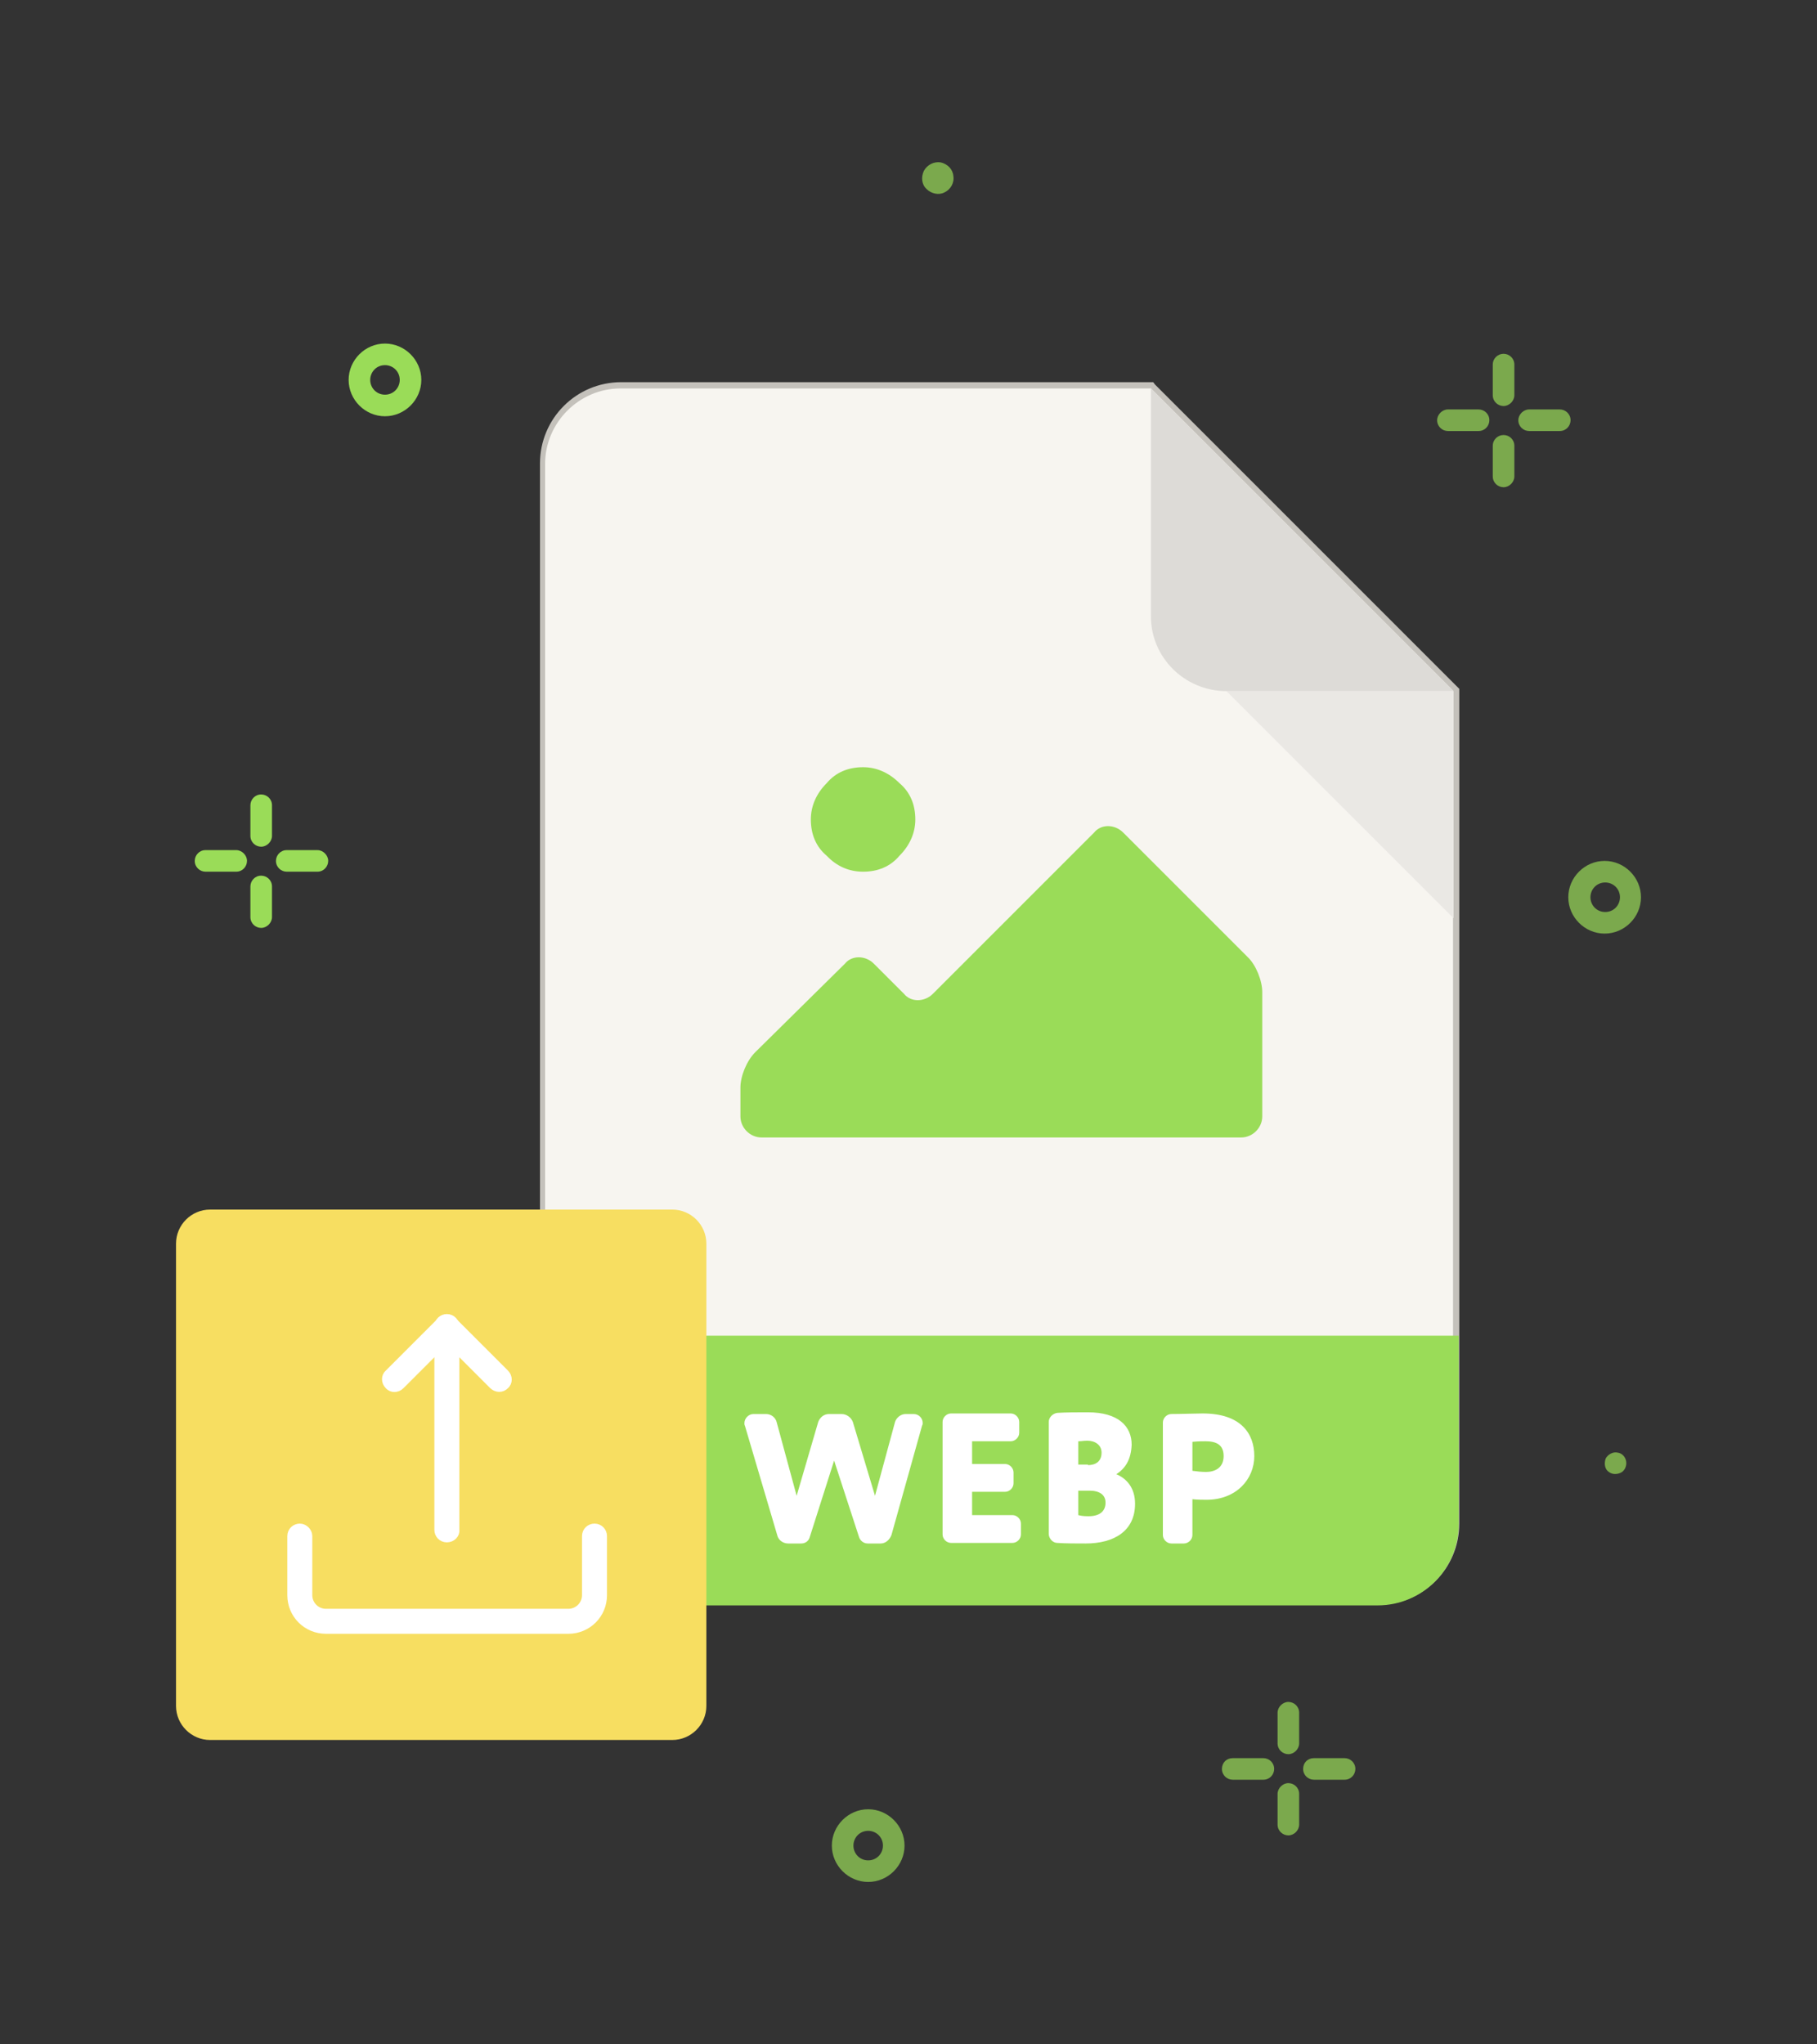 <?xml version="1.0" encoding="utf-8"?>
<!-- Generator: Adobe Illustrator 21.1.0, SVG Export Plug-In . SVG Version: 6.00 Build 0)  -->
<svg version="1.1" id="Слой_1" xmlns="http://www.w3.org/2000/svg" xmlns:xlink="http://www.w3.org/1999/xlink" x="0px" y="0px"
	 viewBox="0 0 320 360" style="enable-background:new 0 0 320 360;" xml:space="preserve">
<rect x="0" y="0" width="320" height="360" fill="#333333" stroke="none"/>
<style type="text/css">
	.st0{fill:#F7F5F0;}
	.st1{fill:#C4C1BB;}
	.st2{fill:#DDDBD7;}
	.st3{fill:#EAE8E4;}
	.st4{fill:#9ADC58;}
	.st5{fill:#FFFFFF;}
	.st6{fill:#F7DE61;}
	.st7{fill:#FFFFFF;stroke:#FFFFFF;stroke-miterlimit:10;}
	.st8{opacity:0.7;}
</style>
<g>
	<path class="st0" d="M109.3,282.2c-7.6,0-13.8-6.2-13.8-13.8V81.7c0-7.6,6.2-13.8,13.8-13.8h93.5l53.6,53.6v146.9
		c0,7.6-6.2,13.8-13.8,13.8H109.3z"/>
	<path class="st1" d="M202.6,68.3l53.3,53.3v146.7c0,7.3-6,13.3-13.3,13.3H109.3c-7.3,0-13.3-6-13.3-13.3V81.7
		c0-7.3,6-13.3,13.3-13.3H202.6 M203.1,67.3h-0.4h-93.3c-7.9,0-14.3,6.4-14.3,14.3v186.7c0,7.9,6.4,14.3,14.3,14.3h133.3
		c7.9,0,14.3-6.4,14.3-14.3V121.7v-0.4l-0.3-0.3l-53.3-53.3L203.1,67.3L203.1,67.3z"/>
</g>
<path class="st2" d="M216,121.7h40l-53.3-53.3v40C202.6,115.7,208.6,121.7,216,121.7z"/>
<polygon class="st3" points="256,161.7 216,121.7 256,121.7 "/>
<g>
	<path class="st4" d="M109.3,282.2c-7.6,0-13.8-6.2-13.8-13.8v-32.7h161v32.7c0,7.6-6.2,13.8-13.8,13.8H109.3z"/>
	<path class="st4" d="M256,236.2v32.2c0,7.3-6,13.3-13.3,13.3H109.3c-7.3,0-13.3-6-13.3-13.3v-32.2H256 M257,235.2h-1H96h-1v1v32.2
		c0,7.9,6.4,14.3,14.3,14.3h133.3c7.9,0,14.3-6.4,14.3-14.3v-32.2V235.2L257,235.2z"/>
</g>
<g>
	<path class="st5" d="M134.9,249c0.9,0,1.7,0.6,1.9,1.5l3.5,12.9l3.8-13c0.3-0.8,1-1.4,1.9-1.4h2.2c0.9,0,1.7,0.6,2,1.4l3.9,13
		l3.5-12.9c0.2-0.8,1-1.5,1.9-1.5h1.4c0.9,0,1.6,0.7,1.6,1.6c0,0.1,0,0.3-0.1,0.4l-5.4,19.3c-0.3,0.8-1,1.5-1.9,1.5h-2.3
		c-0.7,0-1.3-0.5-1.5-1.1l-4.4-13.5l-4.3,13.5c-0.2,0.7-0.8,1.1-1.5,1.1h-2.3c-0.9,0-1.7-0.6-1.9-1.4l-5.7-19.3
		c-0.1-0.2-0.1-0.3-0.1-0.5c0-0.8,0.7-1.6,1.6-1.6H134.9z"/>
	<path class="st5" d="M179.8,270.2c0,0.8-0.7,1.5-1.5,1.5h-10.8c-0.8,0-1.5-0.7-1.5-1.5v-19.8c0-0.8,0.7-1.5,1.5-1.5h10.5
		c0.8,0,1.5,0.7,1.5,1.5v1.9c0,0.8-0.7,1.5-1.5,1.5h-6.8v4h5.8c0.8,0,1.5,0.7,1.5,1.5v1.9c0,0.8-0.7,1.5-1.5,1.5h-5.8v4.1h7.1
		c0.8,0,1.5,0.7,1.5,1.5V270.2z"/>
	<path class="st5" d="M196.6,259.6c1.7,0.7,3.3,2.3,3.3,5.2c0,4.8-3.7,7-8.7,7c-1.6,0-3.5,0-5-0.1c-0.8,0-1.5-0.8-1.5-1.6v-19.7
		c0-0.8,0.7-1.5,1.5-1.6c1.5-0.1,3.6-0.1,5.4-0.1c5.4,0,7.7,2.5,7.7,5.7C199.2,256.9,198.3,258.5,196.6,259.6z M191.6,258
		c1.3,0,2.4-0.6,2.4-2.2c0-1.4-1.2-2.1-2.5-2.1c-0.7,0-1,0.1-1.6,0.1v4.1H191.6z M189.9,266.8c0.4,0.1,0.8,0.2,1.8,0.2
		c2,0,3-0.9,3-2.4c0-1.4-1.1-2.1-2.8-2.1h-2V266.8z"/>
	<path class="st5" d="M220.9,256.4c0,4.1-3.2,7.7-8.4,7.7c-0.5,0-1.7,0-2.5-0.1v6.3c0,0.8-0.7,1.5-1.5,1.5h-2.2
		c-0.8,0-1.5-0.7-1.5-1.5v-19.8c0-0.8,0.7-1.5,1.5-1.5c1.7,0,4.2-0.1,5.5-0.1C218.6,248.9,220.9,252.5,220.9,256.4z M210,259
		c0.7,0.1,1.6,0.2,2.4,0.2c1.4,0,3.1-0.6,3.1-2.8c0-2-1.3-2.6-3.2-2.6c-0.7,0-1.2,0-2.3,0.1V259z"/>
</g>
<g>
	<path class="st6" d="M118.4,306.4H37c-3.3,0-6-2.7-6-6v-81.4c0-3.3,2.7-6,6-6h81.4c3.3,0,6,2.7,6,6v81.4
		C124.4,303.7,121.7,306.4,118.4,306.4z"/>
	<g>
		<path class="st7" d="M100.1,287.2H57.4c-3.5,0-6.3-2.8-6.3-6.3v-10.4c0-1,0.8-1.7,1.7-1.7s1.7,0.8,1.7,1.7v10.4
			c0,1.6,1.3,2.9,2.9,2.9h42.7c1.6,0,2.9-1.3,2.9-2.9v-10.4c0-1,0.8-1.7,1.7-1.7c1,0,1.7,0.8,1.7,1.7v10.4
			C106.4,284.4,103.6,287.2,100.1,287.2z"/>
		<path class="st7" d="M78.7,271.1c-1,0-1.7-0.8-1.7-1.7v-35.8c0-1,0.8-1.7,1.7-1.7c1,0,1.7,0.8,1.7,1.7v35.8
			C80.5,270.3,79.7,271.1,78.7,271.1z"/>
		<path class="st7" d="M87.9,244.6c-0.4,0-0.9-0.2-1.2-0.5l-8-8l-8,8c-0.7,0.7-1.8,0.7-2.4,0c-0.7-0.7-0.7-1.8,0-2.4l9.2-9.2
			c0.7-0.7,1.8-0.7,2.4,0l9.2,9.2c0.7,0.7,0.7,1.8,0,2.4C88.8,244.4,88.4,244.6,87.9,244.6z"/>
	</g>
</g>
<g>
	<g class="st8">
		<g>
			<g>
				<path class="st4" d="M262.9,64.2v5.4c0,1.1,0.9,1.9,1.9,1.9s1.9-0.9,1.9-1.9v-5.4c0-1.1-0.9-1.9-1.9-1.9
					C263.8,62.3,262.9,63.1,262.9,64.2z"/>
			</g>
		</g>
		<g>
			<g>
				<path class="st4" d="M262.9,78.5v5.4c0,1.1,0.9,1.9,1.9,1.9s1.9-0.9,1.9-1.9v-5.4c0-1.1-0.9-1.9-1.9-1.9
					C263.8,76.6,262.9,77.4,262.9,78.5z"/>
			</g>
		</g>
		<g>
			<g>
				<path class="st4" d="M253.1,74c0,1.1,0.9,1.9,1.9,1.9h5.4c1.1,0,1.9-0.9,1.9-1.9c0-1.1-0.9-1.9-1.9-1.9H255
					C254,72.1,253.1,73,253.1,74z"/>
			</g>
		</g>
		<g>
			<g>
				<path class="st4" d="M267.4,74c0,1.1,0.9,1.9,1.9,1.9h5.4c1.1,0,1.9-0.9,1.9-1.9c0-1.1-0.9-1.9-1.9-1.9h-5.4
					C268.3,72.1,267.4,73,267.4,74z"/>
			</g>
		</g>
	</g>
	<g class="st8">
		<g>
			<path class="st4" d="M276.2,158c0,3.5,2.9,6.4,6.4,6.4s6.4-2.9,6.4-6.4c0-3.5-2.9-6.4-6.4-6.4C279.1,151.6,276.2,154.5,276.2,158
				z M280.1,158c0-1.4,1.1-2.6,2.6-2.6c1.4,0,2.6,1.1,2.6,2.6c0,1.4-1.1,2.6-2.6,2.6S280.1,159.4,280.1,158z"/>
		</g>
	</g>
	<g class="st8">
		<g>
			<path class="st4" d="M163.2,33.3c0.8,0.8,2.1,1.1,3.1,0.6c1.1-0.5,1.8-1.7,1.6-2.9c-0.1-1.2-1-2.1-2.2-2.4
				c-1.2-0.2-2.4,0.4-3,1.5C162.2,31.2,162.3,32.5,163.2,33.3z"/>
		</g>
	</g>
	<g class="st8">
		<g>
			<g>
				<path class="st4" d="M225,301.6v5.4c0,1.1,0.9,1.9,1.9,1.9s1.9-0.9,1.9-1.9v-5.4c0-1.1-0.9-1.9-1.9-1.9
					C225.9,299.7,225,300.6,225,301.6z"/>
			</g>
		</g>
		<g>
			<g>
				<path class="st4" d="M225,315.9v5.4c0,1.1,0.9,1.9,1.9,1.9s1.9-0.9,1.9-1.9v-5.4c0-1.1-0.9-1.9-1.9-1.9
					C225.9,314,225,314.9,225,315.9z"/>
			</g>
		</g>
		<g>
			<g>
				<path class="st4" d="M215.2,311.5c0,1.1,0.9,1.9,1.9,1.9h5.4c1.1,0,1.9-0.9,1.9-1.9c0-1.1-0.9-1.9-1.9-1.9h-5.4
					C216,309.6,215.2,310.4,215.2,311.5z"/>
			</g>
		</g>
		<g>
			<g>
				<path class="st4" d="M229.5,311.5c0,1.1,0.9,1.9,1.9,1.9h5.4c1.1,0,1.9-0.9,1.9-1.9c0-1.1-0.9-1.9-1.9-1.9h-5.4
					C230.3,309.6,229.5,310.4,229.5,311.5z"/>
			</g>
		</g>
	</g>
	<g class="st8">
		<g>
			<path class="st4" d="M146.5,325c0,3.5,2.9,6.4,6.4,6.4s6.4-2.9,6.4-6.4c0-3.5-2.9-6.4-6.4-6.4S146.5,321.5,146.5,325z M150.3,325
				c0-1.4,1.1-2.6,2.6-2.6c1.4,0,2.6,1.1,2.6,2.6c0,1.4-1.1,2.6-2.6,2.6S150.3,326.4,150.3,325z"/>
		</g>
	</g>
	<g class="st8">
		<g>
			<path class="st4" d="M283.1,259c0.6,0.6,1.4,0.7,2.2,0.4c0.8-0.3,1.2-1.2,1.1-2c-0.1-0.8-0.7-1.5-1.5-1.6c-0.8-0.2-1.7,0.3-2.1,1
				C282.5,257.6,282.6,258.5,283.1,259z"/>
		</g>
	</g>
	<g>
		<g>
			<path class="st4" d="M44.1,141.8v5.4c0,1.1,0.9,1.9,1.9,1.9s1.9-0.9,1.9-1.9v-5.4c0-1.1-0.9-1.9-1.9-1.9
				C44.9,139.9,44.1,140.8,44.1,141.8z"/>
		</g>
	</g>
	<g>
		<g>
			<path class="st4" d="M44.1,156.1v5.4c0,1.1,0.9,1.9,1.9,1.9s1.9-0.9,1.9-1.9v-5.4c0-1.1-0.9-1.9-1.9-1.9
				C44.9,154.2,44.1,155.1,44.1,156.1z"/>
		</g>
	</g>
	<g>
		<g>
			<path class="st4" d="M34.3,151.6c0,1.1,0.9,1.9,1.9,1.9h5.4c1.1,0,1.9-0.9,1.9-1.9s-0.9-1.9-1.9-1.9h-5.4
				C35.1,149.7,34.3,150.6,34.3,151.6z"/>
		</g>
	</g>
	<g>
		<g>
			<path class="st4" d="M48.6,151.6c0,1.1,0.9,1.9,1.9,1.9h5.4c1.1,0,1.9-0.9,1.9-1.9s-0.9-1.9-1.9-1.9h-5.4
				C49.4,149.7,48.6,150.6,48.6,151.6z"/>
		</g>
	</g>
	<g>
		<path class="st4" d="M61.4,66.9c0,3.5,2.9,6.4,6.4,6.4c3.5,0,6.4-2.9,6.4-6.4c0-3.5-2.9-6.4-6.4-6.4S61.4,63.4,61.4,66.9z
			 M65.2,66.9c0-1.4,1.1-2.6,2.6-2.6c1.4,0,2.6,1.1,2.6,2.6c0,1.4-1.1,2.6-2.6,2.6S65.2,68.3,65.2,66.9z"/>
	</g>
</g>
<g>
	<path class="st4" d="M152,153.5c2.6,0,4.8-0.9,6.4-2.8c1.8-1.8,2.8-4,2.8-6.4c0-2.6-0.9-4.8-2.8-6.4c-1.8-1.8-4-2.8-6.4-2.8
		c-2.6,0-4.8,0.9-6.4,2.8c-1.8,1.8-2.8,4-2.8,6.4c0,2.6,0.9,4.8,2.8,6.4C147.4,152.6,149.6,153.5,152,153.5z"/>
	<g>
		<path class="st4" d="M164.3,175c-1.5,1.5-3.9,1.5-5.1,0l-5.3-5.3c-1.5-1.5-3.9-1.5-5.1,0L133,185.3c-1.5,1.5-2.6,4.2-2.6,6.2v5.1
			c0,2,1.7,3.7,3.7,3.7h84.5c2,0,3.7-1.7,3.7-3.7v-21.9c0-2-1.1-4.8-2.6-6.2l-21.9-21.9c-1.5-1.5-3.9-1.5-5.1,0L164.3,175z"/>
	</g>
</g>
</svg>
